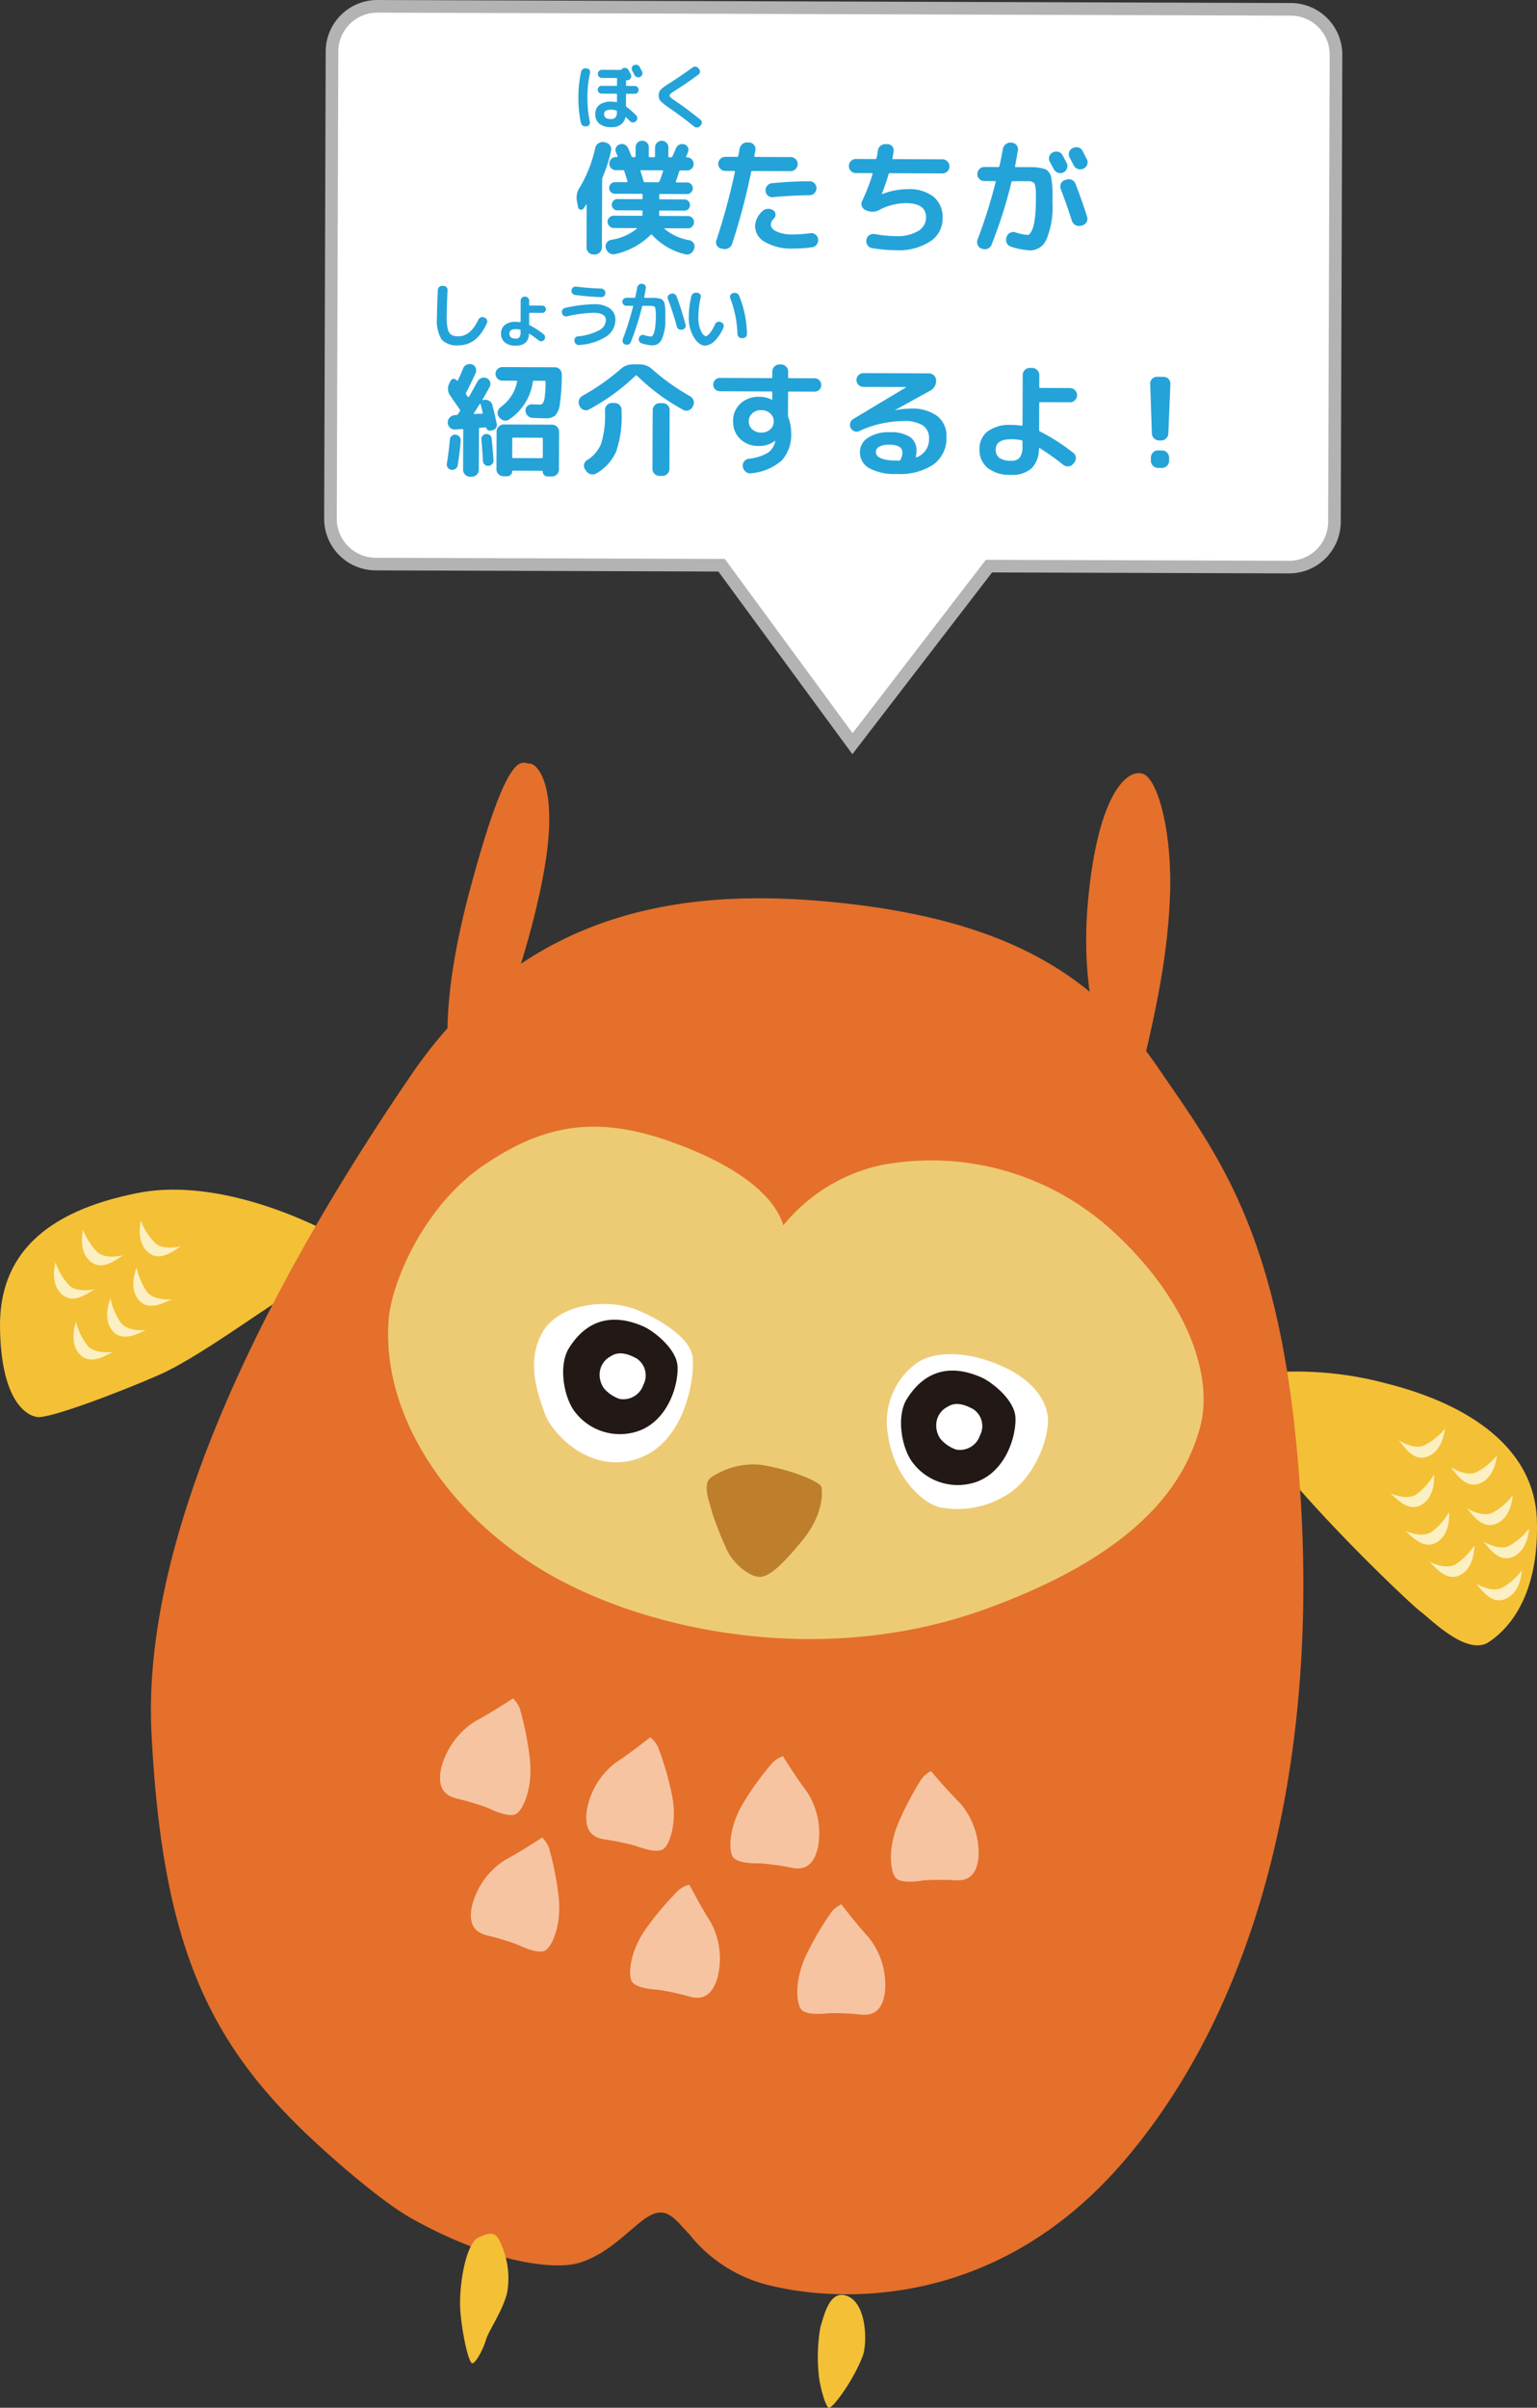 <svg xmlns="http://www.w3.org/2000/svg" width="172.458" height="270.111" viewBox="0 0 172.458 270.111">
  <rect x="0" y="0" width="172.458" height="270.111" fill="#333333" stroke="none"/>
  <g id="グループ_5503" data-name="グループ 5503" transform="translate(0 0.709)">
    <g id="グループ_5453" data-name="グループ 5453">
      <g id="グループ_1247" data-name="グループ 1247" transform="translate(0 84.854)">
        <path id="パス_15639" data-name="パス 15639" d="M167.854,6473.6s-12.215-7.176-22.74-5.092-15.527,7.064-15.43,15.068,2.8,9.842,4.157,10.063,9.452-2.859,13.756-4.757,11.8-7.47,13.544-8.385,4.587-3.648,6.713-6.9" transform="translate(-129.683 -6420.232)" fill="#f4c036"/>
        <path id="パス_15640" data-name="パス 15640" d="M157.812,6476.213s-1.826.52-2.837-.3a7.012,7.012,0,0,1-1.654-2.555s-.574,2.193.694,3.434,2.758.122,3.8-.581" transform="translate(-137.512 -6421.976)" fill="#fcf0c2"/>
        <path id="パス_15641" data-name="パス 15641" d="M156.45,6484.793s-1.888.212-2.749-.763a7.005,7.005,0,0,1-1.209-2.793s-.93,2.067.117,3.5,2.7.574,3.84.054" transform="translate(-137.152 -6424.599)" fill="#fcf0c2"/>
        <path id="パス_15642" data-name="パス 15642" d="M148.082,6477.729s-1.827.519-2.837-.3a7.042,7.042,0,0,1-1.651-2.558s-.576,2.193.691,3.435,2.757.124,3.8-.578" transform="translate(-134.272 -6422.479)" fill="#fcf0c2"/>
        <path id="パス_15643" data-name="パス 15643" d="M152.047,6489.989s-1.888.211-2.749-.764a7,7,0,0,1-1.209-2.793s-.93,2.07.117,3.5,2.7.573,3.84.054" transform="translate(-135.686 -6426.329)" fill="#fcf0c2"/>
        <path id="パス_15644" data-name="パス 15644" d="M143.329,6483.369s-1.843.461-2.827-.391a7.035,7.035,0,0,1-1.568-2.608s-.646,2.172.581,3.456,2.751.211,3.814-.457" transform="translate(-132.707 -6424.31)" fill="#fcf0c2"/>
        <path id="パス_15645" data-name="パス 15645" d="M146.478,6493.742s-1.874.311-2.785-.616a7.024,7.024,0,0,1-1.353-2.728s-.819,2.115.3,3.491,2.727.433,3.839-.147" transform="translate(-133.802 -6427.65)" fill="#fcf0c2"/>
        <path id="パス_15646" data-name="パス 15646" d="M338.951,6499.128a38.887,38.887,0,0,1,15.626.94c9.019,2.265,16.622,7.094,16.882,15.326s-2.965,12.1-5.421,13.7-6.558-2.664-7.631-3.437-13.013-12.1-17.871-19.08-1.585-7.448-1.585-7.448" transform="translate(-199.017 -6430.429)" fill="#f4c036"/>
        <path id="パス_15647" data-name="パス 15647" d="M365.007,6509.629s1.568,1.072,2.786.615a7.014,7.014,0,0,0,2.378-1.9s-.15,2.262-1.745,3.038-2.653-.757-3.418-1.753" transform="translate(-208.053 -6433.627)" fill="#fcf0c2"/>
        <path id="パス_15648" data-name="パス 15648" d="M363.606,6518.159s1.723.8,2.848.147a7.009,7.009,0,0,0,2.032-2.268s.227,2.256-1.221,3.285-2.742-.31-3.66-1.165" transform="translate(-207.586 -6436.189)" fill="#fcf0c2"/>
        <path id="パス_15649" data-name="パス 15649" d="M373.757,6514.147s1.569,1.07,2.786.614a7.052,7.052,0,0,0,2.377-1.9s-.149,2.263-1.743,3.04-2.655-.756-3.42-1.75" transform="translate(-210.967 -6435.129)" fill="#fcf0c2"/>
        <path id="パス_15650" data-name="パス 15650" d="M366.138,6524.482s1.723.8,2.849.146a7.008,7.008,0,0,0,2.032-2.267s.227,2.256-1.221,3.285-2.742-.309-3.66-1.165" transform="translate(-208.429 -6438.294)" fill="#fcf0c2"/>
        <path id="パス_15651" data-name="パス 15651" d="M376.483,6521s1.6,1.02,2.805.524a7.038,7.038,0,0,0,2.313-1.979s-.075,2.267-1.645,3.095-2.677-.67-3.474-1.64" transform="translate(-211.875 -6437.355)" fill="#fcf0c2"/>
        <path id="パス_15652" data-name="パス 15652" d="M370.223,6529.82s1.679.886,2.837.3a7,7,0,0,0,2.147-2.157s.107,2.265-1.39,3.216-2.723-.453-3.594-1.354" transform="translate(-209.79 -6440.159)" fill="#fcf0c2"/>
        <path id="パス_15653" data-name="パス 15653" d="M379.249,6526.588s1.6,1.019,2.8.523a7.035,7.035,0,0,0,2.314-1.979s-.075,2.267-1.645,3.095-2.677-.669-3.473-1.639" transform="translate(-212.796 -6439.218)" fill="#fcf0c2"/>
        <path id="パス_15654" data-name="パス 15654" d="M378.019,6533.654s1.6,1.019,2.805.523a7.04,7.04,0,0,0,2.313-1.978s-.075,2.266-1.645,3.095-2.676-.67-3.473-1.64" transform="translate(-212.386 -6441.57)" fill="#fcf0c2"/>
        <path id="パス_15655" data-name="パス 15655" d="M231.45,6419.538c-15.408-1.482-34,.139-47.138,19.349s-30.409,49.254-29.177,73.847,6.743,35.428,19.149,46.651c3.195,2.89,7.287,6.312,10.141,7.9,8.871,4.935,15.963,5.776,18.74,4.909,3.671-1.147,6.041-4.318,7.946-5.316s2.849.536,4.341,2.085a16.383,16.383,0,0,0,9.456,5.868c5.871,1.391,24.3,3.536,39.354-14.056s21.589-44.408,19.842-73.877-8.993-38.486-16.033-48.778-16.892-16.682-36.621-18.581" transform="translate(-138.138 -6403.914)" fill="#e4702b"/>
        <path id="パス_15656" data-name="パス 15656" d="M195.042,6479.092c.335-4.029,3.884-12.625,10.667-17.233s12.656-5.6,21.011-2.624,11.761,6.546,12.6,9.376a19.461,19.461,0,0,1,10.9-6.744,30.129,30.129,0,0,1,25.878,7.221c8.549,7.748,11.557,16.427,9.972,22.205s-6.257,13.964-24.225,20.421-37.381,2.549-48.722-3.929-18.977-17.847-18.078-28.694" transform="translate(-151.426 -6416.708)" fill="#edcb75"/>
        <path id="パス_15657" data-name="パス 15657" d="M315.524,6432.046s-4.059-7.193-2.908-19.639,4.6-14.934,6.233-14.233,3.279,6.631,2.955,13.983-1.85,14.075-4.285,23.7-1.995-3.809-1.995-3.809" transform="translate(-190.537 -6396.901)" fill="#e4702b"/>
        <path id="パス_15658" data-name="パス 15658" d="M205.88,6432.968s-2.89-5.567,1.565-22.267,5.905-14.22,6.715-14.289,3.219,2.321,1.765,11.272-5.27,18.917-7.292,23.981-2.753,1.3-2.753,1.3" transform="translate(-154.752 -6396.318)" fill="#e4702b"/>
        <path id="パス_15659" data-name="パス 15659" d="M254.632,6514.369c3.676.6,6.689,1.95,6.812,2.509s.258,3.06-2.161,6.006-3.8,4.127-4.862,4.061-3-1.457-3.756-3.412a35.954,35.954,0,0,1-1.521-3.912c-.178-.892-1.131-2.985-.137-3.794a8.541,8.541,0,0,1,5.625-1.458" transform="translate(-169.273 -6435.611)" fill="#bd7f2b"/>
        <path id="パス_15660" data-name="パス 15660" d="M231.179,6488.069c1.982.836,5.889,2.9,6.143,5.309s-.922,9.656-6.267,11.375-9.544-2.952-10.286-5.012-2.192-5.745-.352-9.109,7.434-3.966,10.762-2.563" transform="translate(-159.602 -6426.639)" fill="#fff"/>
        <path id="パス_15661" data-name="パス 15661" d="M282.225,6496.821c1.555-1.12,4.786-1.593,8.937.051s5.981,4.313,5.8,6.763-1.757,6.179-4.513,7.888a10.409,10.409,0,0,1-7.568,1.465c-1.977-.429-5.154-3.424-5.821-7.952a8.146,8.146,0,0,1,3.167-8.215" transform="translate(-179.389 -6429.45)" fill="#fff"/>
        <path id="パス_15662" data-name="パス 15662" d="M233.411,6490.753c1.186.517,3.734,2.519,3.847,4.476s-.956,5.883-4.185,7.189a6.343,6.343,0,0,1-7.406-2.174c-1.232-1.708-1.76-5.188-.595-7.048s3.609-4.5,8.339-2.443" transform="translate(-161.234 -6427.519)" fill="#221815"/>
        <path id="パス_15663" data-name="パス 15663" d="M234.764,6496.279a2.269,2.269,0,0,1,.71,2.9,2.372,2.372,0,0,1-2.68,1.6,4.06,4.06,0,0,1-1.745-1.182,2.608,2.608,0,0,1-.486-1.642,2.3,2.3,0,0,1,1.25-1.964c.695-.462,1.591-.483,2.952.284" transform="translate(-163.278 -6429.406)" fill="#fff"/>
        <path id="パス_15664" data-name="パス 15664" d="M290.252,6499.313c1.186.516,3.734,2.519,3.847,4.477s-.956,5.881-4.185,7.189a6.342,6.342,0,0,1-7.406-2.174c-1.232-1.708-1.76-5.188-.595-7.047s3.609-4.506,8.339-2.444" transform="translate(-180.164 -6430.369)" fill="#221815"/>
        <path id="パス_15665" data-name="パス 15665" d="M291.388,6504.8a2.269,2.269,0,0,1,.71,2.9,2.371,2.371,0,0,1-2.68,1.6,4.061,4.061,0,0,1-1.745-1.182,2.6,2.6,0,0,1-.486-1.643,2.307,2.307,0,0,1,1.25-1.963c.7-.462,1.591-.482,2.952.284" transform="translate(-182.136 -6432.245)" fill="#fff"/>
        <path id="パス_15666" data-name="パス 15666" d="M211.9,6553.7s-2.379,1.575-4.257,2.576a8.77,8.77,0,0,0-3.8,5.263c-.364,1.739.012,2.943,1.657,3.375a29.811,29.811,0,0,1,3.583,1.072c.531.248,2.351,1.116,3.157.675s1.962-3.03,1.525-6.368a34.156,34.156,0,0,0-1.083-5.4,3.043,3.043,0,0,0-.786-1.189" transform="translate(-154.34 -6448.73)" fill="#f7c4a1"/>
        <path id="パス_15667" data-name="パス 15667" d="M216.9,6577.1s-2.326,1.539-4.162,2.518a8.568,8.568,0,0,0-3.712,5.148c-.356,1.7.012,2.875,1.62,3.3a29.581,29.581,0,0,1,3.5,1.048c.52.244,2.3,1.092,3.087.662s1.918-2.964,1.491-6.227a33.752,33.752,0,0,0-1.059-5.284,2.989,2.989,0,0,0-.77-1.163" transform="translate(-156.066 -6456.523)" fill="#f7c4a1"/>
        <path id="パス_15668" data-name="パス 15668" d="M235.487,6560.242s-2.171,1.733-3.908,2.87a8.545,8.545,0,0,0-3.225,5.44c-.2,1.717.267,2.854,1.9,3.129a29.974,29.974,0,0,1,3.571.727c.538.2,2.379.882,3.123.382s1.642-3.111.926-6.312a33.4,33.4,0,0,0-1.521-5.15,2.962,2.962,0,0,0-.867-1.087" transform="translate(-162.529 -6450.91)" fill="#f7c4a1"/>
        <path id="パス_15669" data-name="パス 15669" d="M258.454,6563.43s1.463,2.363,2.715,4.016a8.541,8.541,0,0,1,1.21,6.207c-.388,1.687-1.212,2.6-2.843,2.308a29.555,29.555,0,0,0-3.607-.513c-.572,0-2.537.029-3.07-.689s-.5-3.482,1.251-6.258a33.257,33.257,0,0,1,3.163-4.339,2.968,2.968,0,0,1,1.182-.73" transform="translate(-170.603 -6451.972)" fill="#f7c4a1"/>
        <path id="パス_15670" data-name="パス 15670" d="M242.336,6585.039s1.281,2.468,2.4,4.211a8.56,8.56,0,0,1,.736,6.282c-.514,1.65-1.405,2.5-3.01,2.085a29.072,29.072,0,0,0-3.559-.785c-.571-.039-2.53-.165-3.008-.921s-.235-3.51,1.72-6.145a33.336,33.336,0,0,1,3.483-4.087,2.981,2.981,0,0,1,1.233-.641" transform="translate(-164.986 -6459.167)" fill="#f7c4a1"/>
        <path id="パス_15671" data-name="パス 15671" d="M284.064,6565.936s1.784,2.133,3.257,3.591a8.547,8.547,0,0,1,2.076,5.974c-.143,1.723-.832,2.743-2.487,2.687a29.955,29.955,0,0,0-3.644,0c-.566.086-2.506.389-3.137-.249s-.988-3.374.351-6.37a33.706,33.706,0,0,1,2.517-4.744,2.987,2.987,0,0,1,1.066-.891" transform="translate(-179.599 -6452.807)" fill="#f7c4a1"/>
        <path id="パス_15672" data-name="パス 15672" d="M268.763,6588.349s1.682,2.213,3.087,3.738a8.542,8.542,0,0,1,1.8,6.062c-.224,1.716-.957,2.7-2.609,2.57a29.318,29.318,0,0,0-3.64-.166c-.569.059-2.521.272-3.121-.394s-.831-3.417.645-6.348a33.287,33.287,0,0,1,2.734-4.622,2.964,2.964,0,0,1,1.107-.841" transform="translate(-174.352 -6460.27)" fill="#f7c4a1"/>
        <path id="パス_15673" data-name="パス 15673" d="M207.1,6652.227c-.153-2.444.547-7.348,2.066-8.07s2.027-.534,2.557.845a9.35,9.35,0,0,1,.652,5.28c-.43,1.977-2.116,4.4-2.375,5.325s-1.056,2.523-1.51,2.666-1.239-3.65-1.389-6.045" transform="translate(-155.459 -6478.717)" fill="#f4c036"/>
        <path id="パス_15674" data-name="パス 15674" d="M272.322,6660.835c.475-1.3.486-5.631-1.617-6.618s-2.722,2.141-3.135,3.368a19.5,19.5,0,0,0-.17,5.684c.145,1.1.677,3.127,1.064,3.407s2.89-3.2,3.858-5.84" transform="translate(-175.505 -6482.143)" fill="#f4c036"/>
      </g>
      <path id="合体_7" data-name="合体 7" d="M43.9,62.7,5.083,62.57a5.086,5.086,0,0,1-5.069-5.1L.187,5.07A5.087,5.087,0,0,1,5.29,0L107.769.339a5.085,5.085,0,0,1,5.069,5.1l-.173,52.4a5.086,5.086,0,0,1-5.1,5.069L73.9,62.8,58.586,82.717Z" transform="translate(37.066)" fill="#fff" stroke="#b3b3b3" stroke-miterlimit="10" stroke-width="1.417"/>
      <path id="パス_24681" data-name="パス 24681" d="M-26.908,1.316a.744.744,0,0,1-.553-.238.778.778,0,0,1-.231-.56V-4.256a.025.025,0,0,0-.028-.028.057.057,0,0,0-.042.014q-.14.224-.28.42a.329.329,0,0,1-.357.133A.323.323,0,0,1-28.658-4l-.14-.714A1.984,1.984,0,0,1-28.5-6.16a15.1,15.1,0,0,0,1.75-4.494.8.8,0,0,1,.357-.511.818.818,0,0,1,.609-.133l.168.042a.773.773,0,0,1,.511.315.734.734,0,0,1,.133.581,16.432,16.432,0,0,1-.952,3.024.672.672,0,0,0-.042.238V.518a.766.766,0,0,1-.238.56.766.766,0,0,1-.56.238ZM-16.156-.336A.735.735,0,0,1-15.68,0,.691.691,0,0,1-15.6.574l-.028.084a.863.863,0,0,1-.378.5.739.739,0,0,1-.6.091,7.228,7.228,0,0,1-3.738-2.17q-.084-.084-.154,0a8.074,8.074,0,0,1-3.99,2.184.762.762,0,0,1-.616-.1.877.877,0,0,1-.392-.5l-.028-.084A.691.691,0,0,1-25.438,0a.741.741,0,0,1,.49-.336,6.015,6.015,0,0,0,2.87-1.246.04.04,0,0,0,.021-.049q-.007-.035-.035-.035H-24.64a.672.672,0,0,1-.49-.21.672.672,0,0,1-.21-.49.649.649,0,0,1,.21-.483.683.683,0,0,1,.49-.2h3.094a.111.111,0,0,0,.126-.126v-.364q0-.112-.126-.112h-2.7a.609.609,0,0,1-.448-.182.609.609,0,0,1-.182-.448.609.609,0,0,1,.182-.448.609.609,0,0,1,.448-.182h2.7a.111.111,0,0,0,.126-.126V-5.4q0-.112-.126-.112h-2.982a.632.632,0,0,1-.455-.182.614.614,0,0,1-.189-.462.637.637,0,0,1,.189-.469.62.62,0,0,1,.455-.189h1.3q.126,0,.1-.112-.266-.854-.35-1.106a.18.18,0,0,0-.168-.126h-.784a.727.727,0,0,1-.525-.21.692.692,0,0,1-.217-.518.715.715,0,0,1,.217-.525.715.715,0,0,1,.525-.217h.1q.112,0,.084-.112-.028-.07-.091-.21t-.091-.21a.643.643,0,0,1,0-.525.635.635,0,0,1,.378-.357.742.742,0,0,1,.574.007.755.755,0,0,1,.406.4q.35.8.378.9a.154.154,0,0,0,.154.112h.182a.111.111,0,0,0,.126-.126v-.98a.715.715,0,0,1,.217-.525.715.715,0,0,1,.525-.217.715.715,0,0,1,.525.217.715.715,0,0,1,.217.525v.98a.111.111,0,0,0,.126.126h.462q.112,0,.112-.126v-.98a.7.7,0,0,1,.224-.525.739.739,0,0,1,.532-.217.715.715,0,0,1,.525.217.715.715,0,0,1,.217.525v.98a.111.111,0,0,0,.126.126h.168a.163.163,0,0,0,.168-.112l.378-.882a.707.707,0,0,1,.364-.413.8.8,0,0,1,.56-.063.615.615,0,0,1,.413.322.611.611,0,0,1,.035.518q-.028.084-.1.259t-.112.259q-.028.112.07.112h.028a.715.715,0,0,1,.525.217.715.715,0,0,1,.217.525.692.692,0,0,1-.217.518.727.727,0,0,1-.525.21h-.728a.144.144,0,0,0-.154.126q-.112.378-.364,1.106a.077.077,0,0,0,.014.077.086.086,0,0,0,.07.035h1.162a.637.637,0,0,1,.469.189.637.637,0,0,1,.189.469.62.62,0,0,1-.189.455.637.637,0,0,1-.469.189h-2.982q-.126,0-.126.112v.364a.111.111,0,0,0,.126.126h2.7a.609.609,0,0,1,.448.182.609.609,0,0,1,.182.448.609.609,0,0,1-.182.448.609.609,0,0,1-.448.182h-2.7q-.126,0-.126.112v.364a.111.111,0,0,0,.126.126h3.108a.66.66,0,0,1,.483.2.66.66,0,0,1,.2.483.683.683,0,0,1-.2.49.649.649,0,0,1-.483.21H-18.9q-.028,0-.042.035t.014.049A5.816,5.816,0,0,0-16.156-.336ZM-19.7-6.818a.163.163,0,0,0,.168-.112q.28-.728.392-1.12.028-.112-.084-.112h-2.352q-.112,0-.084.126.07.21.2.623t.14.483a.141.141,0,0,0,.154.112ZM-6.8-5.194a.733.733,0,0,1-.553-.175.739.739,0,0,1-.273-.525.784.784,0,0,1,.182-.581.744.744,0,0,1,.532-.287Q-4.76-6.986-2.688-7a.732.732,0,0,1,.546.231.766.766,0,0,1,.224.553.754.754,0,0,1-.231.553.754.754,0,0,1-.553.231Q-4.928-5.39-6.8-5.194ZM-2.59-1.176a.764.764,0,0,1,.581.154.747.747,0,0,1,.3.518.81.81,0,0,1-.154.6A.739.739,0,0,1-2.38.406,16.356,16.356,0,0,1-4.55.56,5.871,5.871,0,0,1-7.637-.147,2.085,2.085,0,0,1-8.792-1.96a2.425,2.425,0,0,1,.826-1.666.87.87,0,0,1,.581-.259,1,1,0,0,1,.623.161A.54.54,0,0,1-6.5-3.29a.622.622,0,0,1-.175.49.98.98,0,0,0-.35.658q0,.49.665.805a4.3,4.3,0,0,0,1.813.315A14.623,14.623,0,0,0-2.59-1.176ZM-12.6.588a.7.7,0,0,1-.469-.35.669.669,0,0,1-.049-.588,74.216,74.216,0,0,0,2.044-7.644q.028-.126-.084-.126h-.994a.766.766,0,0,1-.56-.238.766.766,0,0,1-.238-.56.744.744,0,0,1,.238-.553.778.778,0,0,1,.56-.231h1.3a.132.132,0,0,0,.14-.112q.112-.532.154-.8a.893.893,0,0,1,.329-.539.821.821,0,0,1,.6-.175l.182.014a.7.7,0,0,1,.518.287.72.72,0,0,1,.14.581q-.014.112-.056.308t-.056.308a.084.084,0,0,0,.021.084.1.1,0,0,0,.077.042H-4.83a.778.778,0,0,1,.56.231.744.744,0,0,1,.238.553.766.766,0,0,1-.238.56.766.766,0,0,1-.56.238H-9.1a.141.141,0,0,0-.154.112,72.264,72.264,0,0,1-2.1,8.064.79.79,0,0,1-.4.483.885.885,0,0,1-.623.091ZM2.492-7.938a.754.754,0,0,1-.553-.231.754.754,0,0,1-.231-.553.778.778,0,0,1,.231-.56.744.744,0,0,1,.553-.238h2.17a.141.141,0,0,0,.154-.112q.07-.308.14-.854a.837.837,0,0,1,.308-.525.85.85,0,0,1,.588-.189h.2a.684.684,0,0,1,.525.266.688.688,0,0,1,.147.574l-.126.714q-.028.126.1.126h5.516a.744.744,0,0,1,.553.238.778.778,0,0,1,.231.56.754.754,0,0,1-.231.553.754.754,0,0,1-.553.231H6.314a.132.132,0,0,0-.14.112q-.308,1.064-.756,2.212v.028h.028A8.108,8.108,0,0,1,8.288-6.16a4.492,4.492,0,0,1,2.947.847A2.969,2.969,0,0,1,12.25-2.9,3.046,3.046,0,0,1,10.843-.287,6.454,6.454,0,0,1,7.07.7,17.366,17.366,0,0,1,4.354.476.758.758,0,0,1,3.843.147a.775.775,0,0,1-.133-.6V-.476a.734.734,0,0,1,.329-.5.792.792,0,0,1,.6-.126A15.312,15.312,0,0,0,7.07-.882a4.45,4.45,0,0,0,2.422-.574,1.743,1.743,0,0,0,.9-1.526q0-1.6-2.2-1.6a6.372,6.372,0,0,0-3.024.756,1.614,1.614,0,0,1-1.414.1l-.14-.056a.772.772,0,0,1-.42-.42.684.684,0,0,1,.014-.588A23.4,23.4,0,0,0,4.368-7.812q.028-.126-.084-.126ZM24.248-9.3a.72.72,0,0,1-.056-.588.768.768,0,0,1,.392-.462H24.6a.786.786,0,0,1,.616-.056.769.769,0,0,1,.476.392q.154.28.462.868a.751.751,0,0,1,.028.6.769.769,0,0,1-.406.448.787.787,0,0,1-.616.028A.823.823,0,0,1,24.7-8.47Q24.626-8.6,24.248-9.3Zm2.59-1.54a.808.808,0,0,1,.616-.063.744.744,0,0,1,.476.385l.476.91a.736.736,0,0,1,.049.6.743.743,0,0,1-.4.448l-.042.028a.788.788,0,0,1-.609.035.8.8,0,0,1-.469-.4q-.07-.14-.224-.434t-.238-.434a.769.769,0,0,1-.063-.6.7.7,0,0,1,.385-.462ZM16.912-7.1a.754.754,0,0,1-.553-.231.754.754,0,0,1-.231-.553.778.778,0,0,1,.231-.56.744.744,0,0,1,.553-.238h1.554a.137.137,0,0,0,.14-.126q.21-.924.378-1.918a.887.887,0,0,1,.329-.525.821.821,0,0,1,.595-.175l.1.014a.7.7,0,0,1,.518.287.72.72,0,0,1,.14.581q-.182,1.064-.308,1.75-.028.112.1.112h1.918a4.164,4.164,0,0,1,.784.084,5.529,5.529,0,0,1,.6.14.92.92,0,0,1,.378.322,1.185,1.185,0,0,1,.252.476q.042.21.112.749a7.713,7.713,0,0,1,.07.987v1.344a9.124,9.124,0,0,1-.651,3.962A1.972,1.972,0,0,1,22.148.658,8.11,8.11,0,0,1,19.936.252a.744.744,0,0,1-.469-.392.837.837,0,0,1-.049-.63l.028-.084a.746.746,0,0,1,.385-.455.786.786,0,0,1,.609-.049,5.306,5.306,0,0,0,1.33.28.375.375,0,0,0,.266-.126,1.378,1.378,0,0,0,.252-.413,3.736,3.736,0,0,0,.217-.714,9.03,9.03,0,0,0,.147-1.078q.056-.651.056-1.449v-.959a3.561,3.561,0,0,0-.056-.609,1.908,1.908,0,0,0-.1-.406.491.491,0,0,0-.224-.175A.748.748,0,0,0,22-7.1H20.1a.132.132,0,0,0-.14.112,52.82,52.82,0,0,1-2.2,7.014.79.79,0,0,1-.427.455A.788.788,0,0,1,16.73.5l-.1-.028a.672.672,0,0,1-.434-.4.809.809,0,0,1-.014-.609,56.7,56.7,0,0,0,2-6.454Q18.214-7.1,18.1-7.1Zm10.234.266q.812,2.086,1.316,3.71a.7.7,0,0,1-.063.588.75.75,0,0,1-.469.364l-.168.042a.792.792,0,0,1-.609-.077.856.856,0,0,1-.4-.483q-.588-1.834-1.26-3.542a.809.809,0,0,1,.014-.609.672.672,0,0,1,.434-.4l.168-.056a.8.8,0,0,1,.616.021A.8.8,0,0,1,27.146-6.832ZM-31.192,13.982a.737.737,0,0,1,.56.238.808.808,0,0,1,.224.574,23.45,23.45,0,0,1-.2,3.262,2.381,2.381,0,0,1-.525,1.344,1.648,1.648,0,0,1-1.106.308q-.5,0-1.442-.042a.782.782,0,0,1-.546-.245.82.82,0,0,1-.238-.553.648.648,0,0,1,.2-.518.68.68,0,0,1,.525-.2q.756.028.84.028a.46.46,0,0,0,.378-.154,1.7,1.7,0,0,0,.21-.714,12.46,12.46,0,0,0,.084-1.694.1.1,0,0,0-.112-.112h-1.19a.125.125,0,0,0-.126.112,6.062,6.062,0,0,1-2.66,4.256.728.728,0,0,1-.609.091.9.9,0,0,1-.511-.385l-.042-.056a.7.7,0,0,1-.091-.567.874.874,0,0,1,.343-.5A4.608,4.608,0,0,0-35.42,15.62q.028-.112-.084-.112h-1.582a.727.727,0,0,1-.532-.224.727.727,0,0,1-.224-.532.743.743,0,0,1,.224-.546.727.727,0,0,1,.532-.224ZM-36.9,26.232a.778.778,0,0,1-.56-.231.744.744,0,0,1-.238-.553V21.22a.766.766,0,0,1,.238-.56.766.766,0,0,1,.56-.238h5.432a.744.744,0,0,1,.553.238.778.778,0,0,1,.231.56v4.228a.754.754,0,0,1-.231.553.754.754,0,0,1-.553.231h-.49a.538.538,0,0,1-.385-.154.519.519,0,0,1-.161-.392.074.074,0,0,0-.084-.084h-3.276q-.07,0-.07.084a.525.525,0,0,1-.161.385.542.542,0,0,1-.4.161Zm.966-4.214v2.044q0,.126.112.126h3.206q.112,0,.112-.126V22.018q0-.126-.112-.126h-3.206Q-35.938,21.892-35.938,22.018Zm-6.1-2.744q.028-.042.1-.154t.1-.154a.155.155,0,0,0,0-.2l-.574-.819q-.378-.539-.49-.707a1.3,1.3,0,0,1-.14-1.372l.14-.294a.368.368,0,0,1,.336-.238.409.409,0,0,1,.378.182.067.067,0,0,0,.063.021.065.065,0,0,0,.049-.035q.322-.672.588-1.344a.748.748,0,0,1,.4-.427.8.8,0,0,1,.6-.035.65.65,0,0,1,.413.392.7.7,0,0,1-.007.574q-.49,1.12-1.05,2.184a.206.206,0,0,0,0,.21,1.262,1.262,0,0,0,.1.154q.07.1.084.112a.125.125,0,0,0,.07.035.067.067,0,0,0,.07-.035q.322-.56.938-1.708a.838.838,0,0,1,.448-.392.757.757,0,0,1,.588.014.676.676,0,0,1,.378.406.694.694,0,0,1-.042.56q-.574,1.064-.8,1.428-.014.056.056.07l.07-.014a.775.775,0,0,1,.609.084.77.77,0,0,1,.371.476q.28,1.022.5,2.114a.556.556,0,0,1-.084.455.622.622,0,0,1-.392.259l-.224.042a.394.394,0,0,1-.294-.063.361.361,0,0,1-.168-.245.065.065,0,0,0-.07-.042l-.644.042q-.112,0-.112.126v4.578a.744.744,0,0,1-.238.553.778.778,0,0,1-.56.231h-.182a.754.754,0,0,1-.553-.231.754.754,0,0,1-.231-.553V21.066q0-.112-.126-.112l-.8.056a.752.752,0,0,1-.56-.2.746.746,0,0,1-.252-.539V20.24a.747.747,0,0,1,.217-.574.852.852,0,0,1,.553-.266l.2-.014A.209.209,0,0,0-42.042,19.274Zm1.792-.112a.047.047,0,0,0-.007.063.069.069,0,0,0,.063.035l.826-.042q.126,0,.1-.112-.168-.672-.252-.966a.05.05,0,0,0-.049-.028.05.05,0,0,0-.049.028Q-40.082,18.91-40.25,19.162Zm-2.058,6.265a.6.6,0,0,1-.462.1.594.594,0,0,1-.4-.245.583.583,0,0,1-.1-.455q.224-1.456.322-2.688a.553.553,0,0,1,.21-.413.579.579,0,0,1,.448-.133.612.612,0,0,1,.413.217.6.6,0,0,1,.147.441q-.1,1.344-.322,2.772A.587.587,0,0,1-42.308,25.427Zm3.017-3.7a.543.543,0,0,1,.385-.224.6.6,0,0,1,.434.112.467.467,0,0,1,.21.364q.14,1.26.224,2.45a.581.581,0,0,1-.147.434.623.623,0,0,1-.413.21.526.526,0,0,1-.427-.14.572.572,0,0,1-.2-.406q-.056-1.036-.182-2.366A.585.585,0,0,1-39.291,21.724Zm10.913-3.374-.056-.1a.809.809,0,0,1-.035-.616.851.851,0,0,1,.4-.476,24.718,24.718,0,0,0,4.256-3.01,2.014,2.014,0,0,1,1.372-.532h.784a2.014,2.014,0,0,1,1.372.532,24.718,24.718,0,0,0,4.256,3.01.851.851,0,0,1,.4.476.809.809,0,0,1-.035.616l-.056.1a.743.743,0,0,1-.455.4.715.715,0,0,1-.6-.049,23.209,23.209,0,0,1-5.194-3.808.119.119,0,0,0-.182,0A23.762,23.762,0,0,1-27.342,18.7a.7.7,0,0,1-.588.049A.743.743,0,0,1-28.378,18.35Zm3.626-.392h.28a.754.754,0,0,1,.553.231.754.754,0,0,1,.231.553v.336a12.005,12.005,0,0,1-.595,4.333,5.252,5.252,0,0,1-2.191,2.443.82.82,0,0,1-.623.112.832.832,0,0,1-.525-.35l-.14-.2a.664.664,0,0,1-.112-.56.735.735,0,0,1,.336-.476,3.8,3.8,0,0,0,1.568-1.855,10.471,10.471,0,0,0,.42-3.451v-.336a.744.744,0,0,1,.238-.553A.778.778,0,0,1-24.752,17.958Zm5.334,0h.336a.754.754,0,0,1,.553.231.754.754,0,0,1,.231.553v6.58a.778.778,0,0,1-.231.56.744.744,0,0,1-.553.238h-.336a.744.744,0,0,1-.553-.238.778.778,0,0,1-.231-.56v-6.58a.754.754,0,0,1,.231-.553A.754.754,0,0,1-19.418,17.958ZM-7,20.863a1.169,1.169,0,0,0,.392-.9,1.169,1.169,0,0,0-.392-.9A1.439,1.439,0,0,0-8.008,18.7a1.439,1.439,0,0,0-1.008.357,1.169,1.169,0,0,0-.392.9,1.169,1.169,0,0,0,.392.9,1.439,1.439,0,0,0,1.008.357A1.439,1.439,0,0,0-7,20.863ZM-12.67,16.6a.715.715,0,0,1-.525-.217.715.715,0,0,1-.217-.525.739.739,0,0,1,.217-.532.7.7,0,0,1,.525-.224h5.754q.126,0,.126-.112v-.63a.766.766,0,0,1,.238-.56.766.766,0,0,1,.56-.238h.182a.766.766,0,0,1,.56.238.766.766,0,0,1,.238.56v.616q0,.126.112.126h2.87a.7.7,0,0,1,.525.224.739.739,0,0,1,.217.532.715.715,0,0,1-.217.525.715.715,0,0,1-.525.217H-4.9q-.112,0-.112.126V19.26a.6.6,0,0,0,.042.238,4.886,4.886,0,0,1,.322,1.764,4.248,4.248,0,0,1-1.036,3.066,5.959,5.959,0,0,1-3.43,1.456.734.734,0,0,1-.595-.154.9.9,0,0,1-.343-.532v-.056a.71.71,0,0,1,.133-.567.773.773,0,0,1,.511-.315,5.412,5.412,0,0,0,2.156-.679,2.008,2.008,0,0,0,.812-1.267.062.062,0,0,1,.007-.028.062.062,0,0,0,.007-.028v-.014h-.042a2.813,2.813,0,0,1-1.82.574,2.869,2.869,0,0,1-2.079-.777,2.634,2.634,0,0,1-.8-1.981,2.606,2.606,0,0,1,.819-1.988,2.971,2.971,0,0,1,2.121-.77,3.144,3.144,0,0,1,1.4.322q.014,0,.014.007s0,.007.014.007a.012.012,0,0,0,.014-.014v-.8a.111.111,0,0,0-.126-.126ZM7.644,24.188a2.152,2.152,0,0,0,.2-.77.758.758,0,0,0-.336-.665,2.254,2.254,0,0,0-1.2-.231,2.04,2.04,0,0,0-1.071.231.666.666,0,0,0-.371.567q0,.98,2.38.98H7.49A.171.171,0,0,0,7.644,24.188ZM3,21a.714.714,0,0,1-.553.028.735.735,0,0,1-.413-.364.745.745,0,0,1-.056-.567.734.734,0,0,1,.35-.455l5.908-3.57.014-.014-.014-.014H3.43a.75.75,0,0,1-.539-.224.761.761,0,0,1,0-1.092A.75.75,0,0,1,3.43,14.5h7.35a.8.8,0,0,1,.567.231.734.734,0,0,1,.245.553,1.227,1.227,0,0,1-.686,1.176L7,18.63v.014h.028a8.821,8.821,0,0,1,1.694-.182,4.76,4.76,0,0,1,3.031.826,2.842,2.842,0,0,1,1.029,2.352,3.619,3.619,0,0,1-1.442,3.073,6.716,6.716,0,0,1-4.1,1.085,6.073,6.073,0,0,1-3.122-.637A2.037,2.037,0,0,1,3.08,23.32a1.878,1.878,0,0,1,.882-1.561A4.094,4.094,0,0,1,6.4,21.122a3.92,3.92,0,0,1,2.31.532,1.832,1.832,0,0,1,.714,1.568,3.577,3.577,0,0,1-.07.63.048.048,0,0,0,.021.063.063.063,0,0,0,.063.007,2.134,2.134,0,0,0,1.386-2.114,1.68,1.68,0,0,0-.679-1.456,3.749,3.749,0,0,0-2.163-.49A11.881,11.881,0,0,0,3,21Zm17.052.854q-1.736,0-1.736,1.148a1.1,1.1,0,0,0,.42.952,2.242,2.242,0,0,0,1.316.308,1.157,1.157,0,0,0,.973-.371,2.12,2.12,0,0,0,.287-1.267V22.1a.137.137,0,0,0-.126-.14A5.245,5.245,0,0,0,20.048,21.85Zm0,3.99a3.96,3.96,0,0,1-2.66-.777,2.6,2.6,0,0,1-.9-2.065,2.446,2.446,0,0,1,.917-2.03,4.162,4.162,0,0,1,2.639-.728,7.634,7.634,0,0,1,1.134.084.084.084,0,0,0,.084-.021.1.1,0,0,0,.042-.077V14.64a.778.778,0,0,1,.231-.56.744.744,0,0,1,.553-.238h.28a.813.813,0,0,1,.8.8v1.33q0,.112.126.112h3.332a.744.744,0,0,1,.553.238.794.794,0,0,1,0,1.12.744.744,0,0,1-.553.238H23.3q-.126,0-.126.112V20.8a.164.164,0,0,0,.1.168,22.018,22.018,0,0,1,3.738,2.38.7.7,0,0,1,.294.525.772.772,0,0,1-.182.581l-.1.126a.779.779,0,0,1-.532.287.812.812,0,0,1-.588-.161,28.136,28.136,0,0,0-2.632-1.862.055.055,0,0,0-.07-.007.067.067,0,0,0-.042.063,3.071,3.071,0,0,1-.826,2.219A3.227,3.227,0,0,1,20.048,25.84Zm16.6-3.92a.794.794,0,0,1-.574-.231.809.809,0,0,1-.252-.567l-.21-5.544a.74.74,0,0,1,.21-.56.721.721,0,0,1,.546-.238h.756a.721.721,0,0,1,.546.238.74.74,0,0,1,.21.56l-.21,5.544a.809.809,0,0,1-.252.567.794.794,0,0,1-.574.231Zm.336,1.12a.744.744,0,0,1,.553.238.778.778,0,0,1,.231.56V24.2a.778.778,0,0,1-.231.56.744.744,0,0,1-.553.238h-.476a.744.744,0,0,1-.553-.238.778.778,0,0,1-.231-.56v-.364a.778.778,0,0,1,.231-.56.744.744,0,0,1,.553-.238Z" transform="matrix(1, 0.004, -0.004, 1, 93.503, 26.635)" fill="#24a3d9"/>
    </g>
    <path id="パス_24683" data-name="パス 24683" d="M-.76-6.248l.272.52a.421.421,0,0,1,.028.344.425.425,0,0,1-.228.256l-.024.016a.45.45,0,0,1-.348.02.454.454,0,0,1-.268-.228q-.04-.08-.128-.248t-.136-.248a.44.44,0,0,1-.036-.344.4.4,0,0,1,.22-.264l.024-.008a.462.462,0,0,1,.352-.036A.425.425,0,0,1-.76-6.248ZM-3.928-1.424a1.18,1.18,0,0,0-.612.12.406.406,0,0,0-.188.368q0,.56.752.56a.678.678,0,0,0,.524-.18.861.861,0,0,0,.164-.588v-.088a.094.094,0,0,0-.056-.1A1.7,1.7,0,0,0-3.928-1.424Zm.056,1.96A2.152,2.152,0,0,1-5.244.16a1.323,1.323,0,0,1-.468-1.1,1.256,1.256,0,0,1,.44-1.012,2.15,2.15,0,0,1,1.4-.372,2.689,2.689,0,0,1,.512.048q.072.016.072-.056V-3.16a.057.057,0,0,0-.064-.064H-5.008a.418.418,0,0,1-.312-.132.429.429,0,0,1-.128-.308.429.429,0,0,1,.128-.308A.418.418,0,0,1-5.008-4.1h1.656q.064,0,.064-.072V-4.92a.057.057,0,0,0-.064-.064h-1.64a.438.438,0,0,1-.32-.136.438.438,0,0,1-.136-.32.438.438,0,0,1,.136-.32.438.438,0,0,1,.32-.136h2.1a.129.129,0,0,0,.1-.048.475.475,0,0,1,.152-.128h.008A.449.449,0,0,1-2.272-6.1.439.439,0,0,1-2-5.88q.088.16.264.5a.429.429,0,0,1,.016.344.439.439,0,0,1-.232.256.426.426,0,0,1-.264.04.034.034,0,0,0-.04.012.069.069,0,0,0-.016.044v.512A.064.064,0,0,0-2.2-4.1h.9a.418.418,0,0,1,.312.132.429.429,0,0,1,.128.308.429.429,0,0,1-.128.308.418.418,0,0,1-.312.132h-.9q-.072,0-.072.064v1.3a.122.122,0,0,0,.056.1A9.34,9.34,0,0,1-1.128-.8.456.456,0,0,1-1-.476a.442.442,0,0,1-.136.324l-.032.024A.437.437,0,0,1-1.488,0a.453.453,0,0,1-.32-.14q-.32-.32-.464-.448a.027.027,0,0,0-.036,0,.064.064,0,0,0-.028.036A1.336,1.336,0,0,1-2.86.256,1.712,1.712,0,0,1-3.872.536ZM-6.76.456A.513.513,0,0,1-7.116.372.455.455,0,0,1-7.32.08a13.444,13.444,0,0,1-.3-2.88,13.444,13.444,0,0,1,.3-2.88.455.455,0,0,1,.2-.292.513.513,0,0,1,.356-.084l.1.008a.4.4,0,0,1,.28.172.39.39,0,0,1,.064.324A12.723,12.723,0,0,0-6.6-2.8,12.723,12.723,0,0,0-6.32-.048a.39.39,0,0,1-.064.324.4.4,0,0,1-.28.172Zm9.44-2.04A7.286,7.286,0,0,1,1.6-2.416a.911.911,0,0,1-.2-.624A.927.927,0,0,1,1.616-3.7,6.967,6.967,0,0,1,2.7-4.488Q4.12-5.408,5.176-6.2a.477.477,0,0,1,.344-.092.441.441,0,0,1,.312.172l.08.1a.422.422,0,0,1,.1.328A.384.384,0,0,1,5.84-5.4q-1.32.976-2.464,1.712-.48.3-.616.416a.31.31,0,0,0-.136.232.315.315,0,0,0,.12.224,5.625,5.625,0,0,0,.56.408q1.384.936,2.784,2.064a.4.4,0,0,1,.156.3A.415.415,0,0,1,6.128.28l-.088.1a.463.463,0,0,1-.32.148A.489.489,0,0,1,5.376.424Q4.152-.568,2.68-1.584Z" transform="matrix(1, 0.004, -0.004, 1, 72.503, 13.039)" fill="#24a3d9"/>
    <path id="パス_24682" data-name="パス 24682" d="M-14.584.456a2.275,2.275,0,0,1-1.88-.66,4.121,4.121,0,0,1-.52-2.436q0-1.448.088-3.12a.487.487,0,0,1,.148-.32.421.421,0,0,1,.324-.12h.192a.427.427,0,0,1,.308.144.43.43,0,0,1,.116.32q-.08,1.72-.08,3.1a4.708,4.708,0,0,0,.14,1.316,1.017,1.017,0,0,0,.4.608,1.511,1.511,0,0,0,.76.156q1.384,0,2.256-1.888a.489.489,0,0,1,.252-.244.45.45,0,0,1,.348-.012l.1.048a.436.436,0,0,1,.256.24.39.39,0,0,1,0,.344Q-12.464.456-14.584.456Zm6.448-1.84q-.712,0-.712.5,0,.56.712.56a.5.5,0,0,0,.412-.156.888.888,0,0,0,.124-.54v-.24a.078.078,0,0,0-.072-.08A2.311,2.311,0,0,0-8.136-1.384Zm0,1.848A1.809,1.809,0,0,1-9.368.1a1.248,1.248,0,0,1-.416-.984A1.188,1.188,0,0,1-9.36-1.86a1.886,1.886,0,0,1,1.224-.348q.16,0,.464.032a.046.046,0,0,0,.048-.016A.069.069,0,0,0-7.6-2.24V-4.584a.444.444,0,0,1,.132-.32.425.425,0,0,1,.316-.136H-7.1a.438.438,0,0,1,.32.136.438.438,0,0,1,.136.32v.472q0,.072.064.072h1.408a.393.393,0,0,1,.288.12.393.393,0,0,1,.12.288.393.393,0,0,1-.12.288.393.393,0,0,1-.288.12H-6.576a.057.057,0,0,0-.064.064v1.224a.093.093,0,0,0,.064.1A9.452,9.452,0,0,1-5.008-.824a.414.414,0,0,1,.164.292.432.432,0,0,1-.092.324.42.42,0,0,1-.3.164.444.444,0,0,1-.332-.092q-.56-.44-1.024-.736a.027.027,0,0,0-.036,0,.039.039,0,0,0-.02.036Q-6.728.464-8.136.464Zm5.184-3.656-.016-.048a.447.447,0,0,1,.06-.344.43.43,0,0,1,.284-.2A15.2,15.2,0,0,1,.584-4.216a2.971,2.971,0,0,1,1.852.476,1.525,1.525,0,0,1,.6,1.26A2.241,2.241,0,0,1,2.02-.6,6.3,6.3,0,0,1-.992.36.466.466,0,0,1-1.34.268a.5.5,0,0,1-.2-.308L-1.544-.1a.423.423,0,0,1,.068-.324A.387.387,0,0,1-1.192-.6,6.34,6.34,0,0,0,1.2-1.292a1.35,1.35,0,0,0,.776-1.132q0-.832-1.44-.832A15.34,15.34,0,0,0-2.4-2.848a.459.459,0,0,1-.348-.06A.427.427,0,0,1-2.952-3.192Zm1.568-2.992q1.368.168,2.824.208a.476.476,0,0,1,.32.14A.425.425,0,0,1,1.9-5.52v.056a.444.444,0,0,1-.132.32.4.4,0,0,1-.316.128Q.032-5.056-1.5-5.248a.436.436,0,0,1-.3-.176A.441.441,0,0,1-1.9-5.76l.008-.032a.441.441,0,0,1,.172-.3A.429.429,0,0,1-1.384-6.184ZM4.264-4.056a.444.444,0,0,1-.32-.132A.425.425,0,0,1,3.808-4.5a.438.438,0,0,1,.136-.32.438.438,0,0,1,.32-.136h.912a.078.078,0,0,0,.08-.072q.12-.528.216-1.1a.507.507,0,0,1,.188-.3.469.469,0,0,1,.34-.1l.056.008a.4.4,0,0,1,.3.164.411.411,0,0,1,.08.332q-.1.608-.176,1-.016.064.056.064H7.38a2.4,2.4,0,0,1,.452.048,2.879,2.879,0,0,1,.34.08.561.561,0,0,1,.216.184.66.66,0,0,1,.148.272q.024.12.064.428a4.407,4.407,0,0,1,.04.564v.768A5.164,5.164,0,0,1,8.264-.352,1.135,1.135,0,0,1,7.248.376,4.621,4.621,0,0,1,5.992.144.439.439,0,0,1,5.72-.08a.467.467,0,0,1-.032-.36L5.7-.488a.427.427,0,0,1,.22-.26.449.449,0,0,1,.348-.028,3.03,3.03,0,0,0,.768.16q.136,0,.248-.2a2.391,2.391,0,0,0,.2-.708,7.85,7.85,0,0,0,.084-1.252A3.87,3.87,0,0,0,7.484-3.9q-.084-.16-.6-.16H6.112a.076.076,0,0,0-.08.064A30.183,30.183,0,0,1,4.776.016a.451.451,0,0,1-.244.26.45.45,0,0,1-.348.012L4.128.272A.384.384,0,0,1,3.88.044.462.462,0,0,1,3.872-.3,32.4,32.4,0,0,0,5.016-3.992q.016-.064-.048-.064Zm5.68,2.328Q9.52-3.256,8.92-4.848a.4.4,0,0,1,.016-.332.412.412,0,0,1,.256-.22l.1-.032a.471.471,0,0,1,.36.032.464.464,0,0,1,.24.272q.552,1.44,1.024,3.168a.427.427,0,0,1-.048.34.414.414,0,0,1-.28.2l-.1.016a.457.457,0,0,1-.344-.056A.443.443,0,0,1,9.944-1.728Zm6.792.792a11.991,11.991,0,0,0-.824-4.016.422.422,0,0,1,.008-.332.386.386,0,0,1,.248-.22l.112-.032a.494.494,0,0,1,.364.028.515.515,0,0,1,.26.26,11.789,11.789,0,0,1,.9,4.312.411.411,0,0,1-.128.32.438.438,0,0,1-.32.136h-.16a.425.425,0,0,1-.316-.136A.476.476,0,0,1,16.736-.936ZM13.112.376q-.68,0-1.26-.928a4.159,4.159,0,0,1-.58-2.248,10.056,10.056,0,0,1,.28-2.368.489.489,0,0,1,.212-.3.527.527,0,0,1,.364-.084l.136.016a.355.355,0,0,1,.276.168.409.409,0,0,1,.06.328,10.167,10.167,0,0,0-.256,2.24,3.523,3.523,0,0,0,.284,1.5q.284.608.564.608.176,0,.456-.34a4.387,4.387,0,0,0,.568-.988.485.485,0,0,1,.252-.252.45.45,0,0,1,.348-.012l.088.032a.438.438,0,0,1,.256.236.4.4,0,0,1,.008.34,4.465,4.465,0,0,1-.976,1.512A1.623,1.623,0,0,1,13.112.376Z" transform="matrix(1, 0.004, -0.004, 1, 66.003, 37.635)" fill="#24a3d9"/>
  </g>
</svg>
